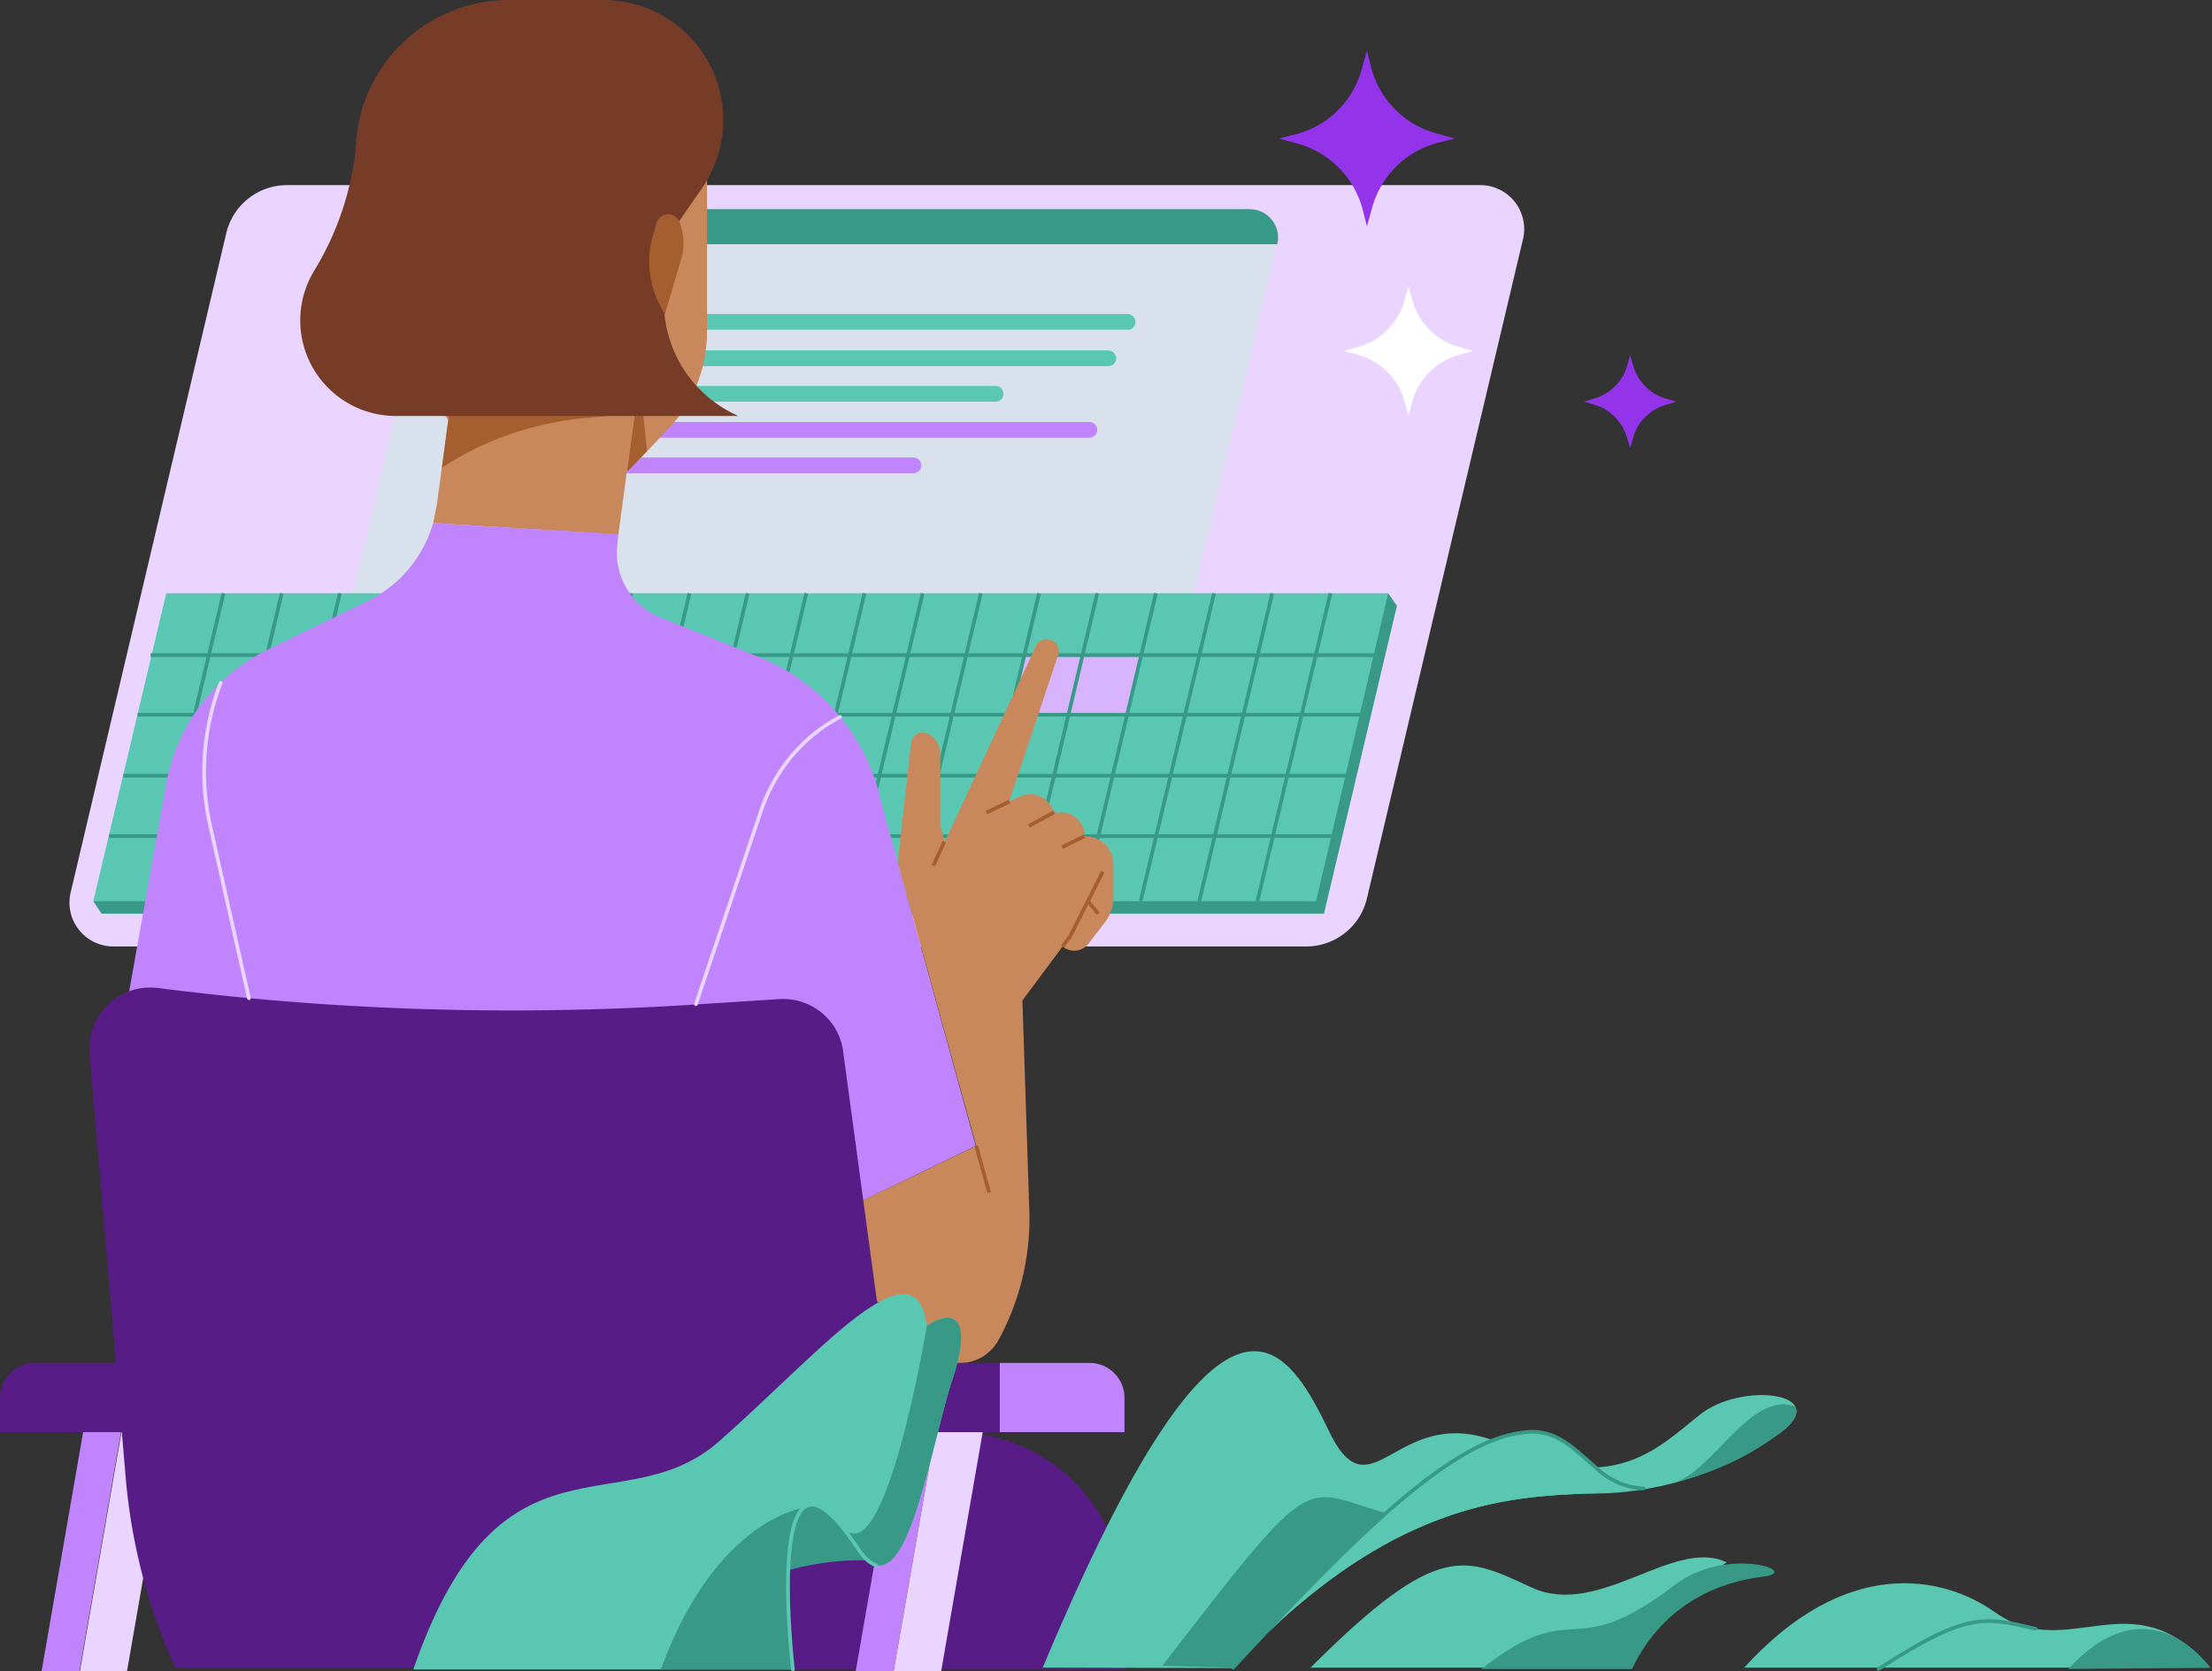 <svg width="479" height="362" viewBox="0 0 479 362" fill="none" xmlns="http://www.w3.org/2000/svg"><rect x="0" y="0" width="479" height="362" fill="#333333" stroke="none"/><g clip-path="url(#a)"><path d="M282.9 205H24.5a9.5 9.5 0 0 1-9.2-11.7L49 50.5a13.5 13.5 0 0 1 13.2-10.4h258.4a9.5 9.5 0 0 1 9.2 11.7l-33.8 142.8a13.5 13.5 0 0 1-13.2 10.4Z" fill="#E9D5FF"/><path d="M72.6 144.7c-1 3.8 2 7.5 6 7.5H246c4 0 7.6-2.8 8.5-6.7l22-92.6H94.3l-21.7 91.7Z" fill="#D9E1EC"/><path d="M270.6 45.3H103c-4 0-7.6 2.8-8.5 6.8l-.2.8h182.3c.9-3.9-2-7.6-6-7.6Z" fill="#379986"/><path d="M244.6 68h-93.2a1.7 1.7 0 0 0 0 3.4h93.2a1.7 1.7 0 0 0 0-3.3ZM240 75.9h-93.3a1.7 1.7 0 0 0 0 3.4H240a1.7 1.7 0 0 0 0-3.4ZM215.6 83.6h-93.2a1.7 1.7 0 0 0 0 3.4h93.2a1.7 1.7 0 0 0 0-3.4Z" fill="#59C7B2"/><path d="M235.9 91.4h-93.2a1.7 1.7 0 0 0 0 3.4h93.2a1.7 1.7 0 0 0 0-3.4ZM197.8 99.1h-93.3a1.7 1.7 0 0 0 0 3.4h93.3a1.7 1.7 0 0 0 0-3.4Z" fill="#C084FC"/><path d="M286.8 197.9H22l-1.8-2.7 280.4-66.7 1.9 2.7-15.8 66.7Z" fill="#379986"/><path d="M285 195.2H20.2L36 128.5h264.6L285 195.2Z" fill="#59C7B2"/><path d="M247 142h-25.5l-3 13H244l3-13Z" fill="#D8B4FE"/><path d="m272.3 195.2 15.8-66.7M259.7 195.2l15.8-66.7M247 195.2l15.9-66.7M234.5 195.2l15.8-66.7M221.8 195.2l15.8-66.7M209.2 195.2l15.8-66.7M196.6 195.2l15.8-66.7M184 195.2l15.8-66.7M171.4 195.2l15.8-66.7M158.8 195.2l15.8-66.7M146.1 195.2l15.8-66.7M133.5 195.2l15.8-66.7M121 195.2l15.7-66.7M108.3 195.2l15.8-66.7M95.7 195.2l15.8-66.7M83 195.2 99 128.5M70.4 195.2l15.8-66.7M57.8 195.2l15.8-66.7M45.2 195.2 61 128.5M32.6 195.2l15.8-66.7M297.6 141.9h-265M294.5 154.8H29.8M291.4 168H26.7M288.3 181.1H23.6" stroke="#379986" stroke-width=".8" stroke-miterlimit="10"/><path d="M89.5 310.2h117a37 37 0 0 1 37 37v14.3h-154v-51.3Z" fill="#581C87"/><path d="m144.6 93-7 7.4c-8.7 9-23 9-31.6 0L98.9 93A30.6 30.6 0 0 1 90.4 72V40.2c5-6.1 9-12.9 12.4-20l1-2.2h31.8c9.7 0 17.5 7.9 17.5 17.6v36.3c0 7.9-3 15.4-8.5 21.1Z" fill="#C9885B"/><path d="m137.5 100.4 2.6-2.7-1.6-16-2.7 20.4c.6-.5 1.2-1 1.7-1.7Z" fill="#A55E2F"/><path d="M138.5 81.8H98.3l-3.7 27.5-.8 4 40.1 2.5 4.6-34Z" fill="#C9885B"/><path d="M190.3 171.5a44.1 44.1 0 0 0-26.2-29.3l-21-8.4a15.2 15.2 0 0 1-9.4-16.1l.2-2-40.1-2.4a27.3 27.3 0 0 1-14.2 16.9L58 140.7a40.3 40.3 0 0 0-22 29l-14 78.5 83.6 51.1 105.7-51.1-21.1-76.7Z" fill="#C084FC"/><path d="M95.7 101.3c9.1-6 19.6-9.6 30.4-10.7l11.4-1.1 1-7.7H98.3l-2.6 19.5Z" fill="#A55E2F"/><path d="M159.8 90.1h-74A20.7 20.7 0 0 1 68 58.7c4.9-8 8-17 9-26.4l.2-2.6a33.2 33.2 0 0 1 33-29.7h20.2A26 26 0 0 1 152 40.8l-5 7.2-3.1 20v.1c1 9.7 7 18 16 22Z" fill="#773C28"/><path d="M144 68a20.5 20.5 0 0 1-2.5-17.4l.7-2.3a2.6 2.6 0 0 1 4.9-.3c1 2.5 1.2 5.2.5 7.8L144 68Z" fill="#A55E2F"/><path d="m221.4 216.7 1.5 45.6c.3 9.7-2 19.4-6.7 28a9.6 9.6 0 0 1-15 2.3l-12-11.4-3.2-20.8 25.4-12.2-17-61.4 2.9-26a2.5 2.5 0 0 1 3.3-2c1.8.7 3 2.5 3 4.5v15.6l1 3.4 4.2-9 15.6-33.5a2.6 2.6 0 0 1 4.8 1.9l-10.7 31.9 2.3-1a5.2 5.2 0 0 1 6.8 2l.7 1.4h1c3-.3 5.6 2.1 5.6 5.1l.9.1a6 6 0 0 1 5.3 6v7.3c0 1.8-.6 3.6-1.7 5.1l-3.7 4.8a3.9 3.9 0 0 1-5.6.6l-8.7 11.7Z" fill="#C9885B"/><path d="M27.5 362H17.3l9-51.8h10.2l-9 51.8Z" fill="#E9D5FF"/><path d="M17.3 362H9l9-51.8h8.2l-9 51.8Z" fill="#C084FC"/><path d="M38 361.3c-6-13.1-9.6-27.2-10.8-41.5l-7.8-91.6A13.2 13.2 0 0 1 34.2 214c37.4 4.8 75.2 6 112.8 3.8l21.8-1.4c6.9-.4 13 4.6 13.8 11.5l16 118.3h23a15 15 0 0 1 15 15.1H38Z" fill="#581C87"/><path d="M203.8 362h-10.3l9-51.8h10.3l-9 51.8Z" fill="#E9D5FF"/><path d="M193.5 362h-8.2l9-51.8h8.2l-9 51.8Z" fill="#C084FC"/><path d="m213.6 176 5-2.4M230 183.5l4.9-2.4M222.8 178.9l5.5-3M204.5 182.3l-2.4 5.2M230.1 205l1.7-2.3 7-13.9M235.6 195.2l2.2 2.7M211.4 248.2l2.8 10.1" stroke="#A55E2F" stroke-width=".8" stroke-miterlimit="10"/><path d="m150.7 217.5 14.2-42.2c3-8.6 9-15.8 17-20M47.8 147.9a53.3 53.3 0 0 0-2.3 30.9l8.4 37.4" stroke="#E9D5FF" stroke-width=".8" stroke-linecap="round" stroke-linejoin="round"/><path d="M7.5 295.2H27v15H0v-7.5c0-4.1 3.4-7.5 7.5-7.5ZM218 295.2h-27v15h27v-15Z" fill="#581C87"/><path d="M216.7 295.2H236c4.1 0 7.5 3.4 7.5 7.5v7.5h-27v-15Z" fill="#C084FC"/><path d="M225.8 361.2c39.3-93.8 52.8-70.2 62.1-51 9.4 19.2 14.9-8.1 38.4 3 23.5 11 33.1 0 42.1-7 9-6.9 28.3-4.5 17.3 4a70 70 0 0 1-42.2 13.3c-18 .7-43.5 2.4-76.6 37.8l-41.2-.1Z" fill="#59C7B2"/><path d="M362.9 321c8.2-2.7 16.5-20 25.9-16.3.7 1.3 0 3.2-3.1 5.5-6.7 5.1-14 8.6-22.8 10.8Zm-8 1.5a63 63 0 0 1-26.6-4.5c-15.2-5.6-21.4 11.7-29 9.5-17.8-5.2-14.5-9.5-47.6 33.3l15.3.4c33-35.3 58.6-37 76.6-37.7 4-.2 7.8-.5 11.4-1Z" fill="#379986"/><path d="M345.5 317.8c-4.4-3.7-8.3-8.3-15-7.6-2.3.2-4.7.8-7.1 1.7-14.4 5.6-32.3 23.3-56.4 49.3 33-35.3 58.6-37 76.5-37.7 4.4-.2 8.5-.5 12.4-1.1a16 16 0 0 1-10.4-4.6Z" fill="#59C7B2"/><path d="M355.9 322.4a16 16 0 0 1-10.4-4.6c-4.4-3.7-8.3-8.3-15-7.6-2.3.2-4.7.8-7.1 1.7-14.4 5.6-32.3 23.3-56.4 49.3" stroke="#379986" stroke-width=".8" stroke-linecap="round" stroke-linejoin="round"/><path d="M283.8 361.2c28-28 33.5-23.9 48-17.3 14.5 6.6 30.7-11 42.1-5.5l-32.4 22.8h-57.7Z" fill="#59C7B2"/><path d="M320.8 361.5c20.7-16.3 18.9-.6 42-18.3 11.1-8.4 27.7-2.8 19-1.7-8.5 1-21.3 5.2-28.4 20h-32.6Z" fill="#379986"/><path d="M377.7 361.2c21.8-24 42.7-20.2 54.3-12 15.9 11.3 29.7-7.7 46.6 12H377.7Z" fill="#59C7B2"/><path d="M447.9 361.5c17.6-19.3 30.7-.3 30.7-.3l-30.7.3Z" fill="#379986"/><path d="M440.8 352.8c-11.2-2.7-15-3.6-34 8.7" stroke="#379986" stroke-width=".8" stroke-linecap="round" stroke-linejoin="round"/><path d="M192.6 338.3s-30.8-4.8-48.5 20.7l29-46.8 19.5 26v.1Z" fill="#379986"/><path d="M89.5 361.6c18.8-54.4 45.2-31 66.2-49.4s42.6-44.5 45-25c5.5-3.8 10.2-2.3 5.5 11.7-4.7 14-10.1 52.1-20.5 36.4-20.8-31.5-14 26.3-14 26.3H89.6Z" fill="#59C7B2"/><path d="M174 326.6s-19 2.4-30.9 35h28.7s-3.6-29.9 2.2-35ZM182.4 330.7h-.1c1 1.2 2.2 2.7 3.4 4.6 10.3 15.7 15.6-21.7 20.5-36.4 4.7-14 0-15.5-5.5-11.7 0 0-9 54.6-18.3 43.5Z" fill="#379986"/><path d="M189.7 339c-1.3-.4-2.6-1.5-4-3.7-20.8-31.5-14 26.3-14 26.3" stroke="#59C7B2" stroke-width=".8" stroke-linecap="round" stroke-linejoin="round"/><path d="m296 11 1 3.9a20 20 0 0 0 14.1 14L315 30l-3.9 1a20 20 0 0 0-14 14.1L296 49l-1-3.9a20 20 0 0 0-14.1-14L277 30l3.9-1a20 20 0 0 0 14-14.1L296 11ZM353 77l.6 2c1 3.6 3.8 6.5 7.4 7.4l2 .6-2 .6c-3.6 1-6.5 3.8-7.4 7.4l-.6 2-.6-2c-1-3.6-3.8-6.5-7.4-7.4l-2-.6 2-.6c3.6-1 6.5-3.8 7.4-7.4l.6-2Z" fill="#9333EA"/><path d="m305 62 .8 2.9c1.3 5 5.3 9 10.3 10.3l2.9.8-2.9.8c-5 1.3-9 5.3-10.3 10.3L305 90l-.8-2.9c-1.3-5-5.3-9-10.3-10.3L291 76l2.9-.8c5-1.3 9-5.3 10.3-10.3l.8-2.9Z" fill="#fff"/></g><defs><clipPath id="a"><path fill="#fff" d="M0 0h478.6v362H0z"/></clipPath></defs></svg>